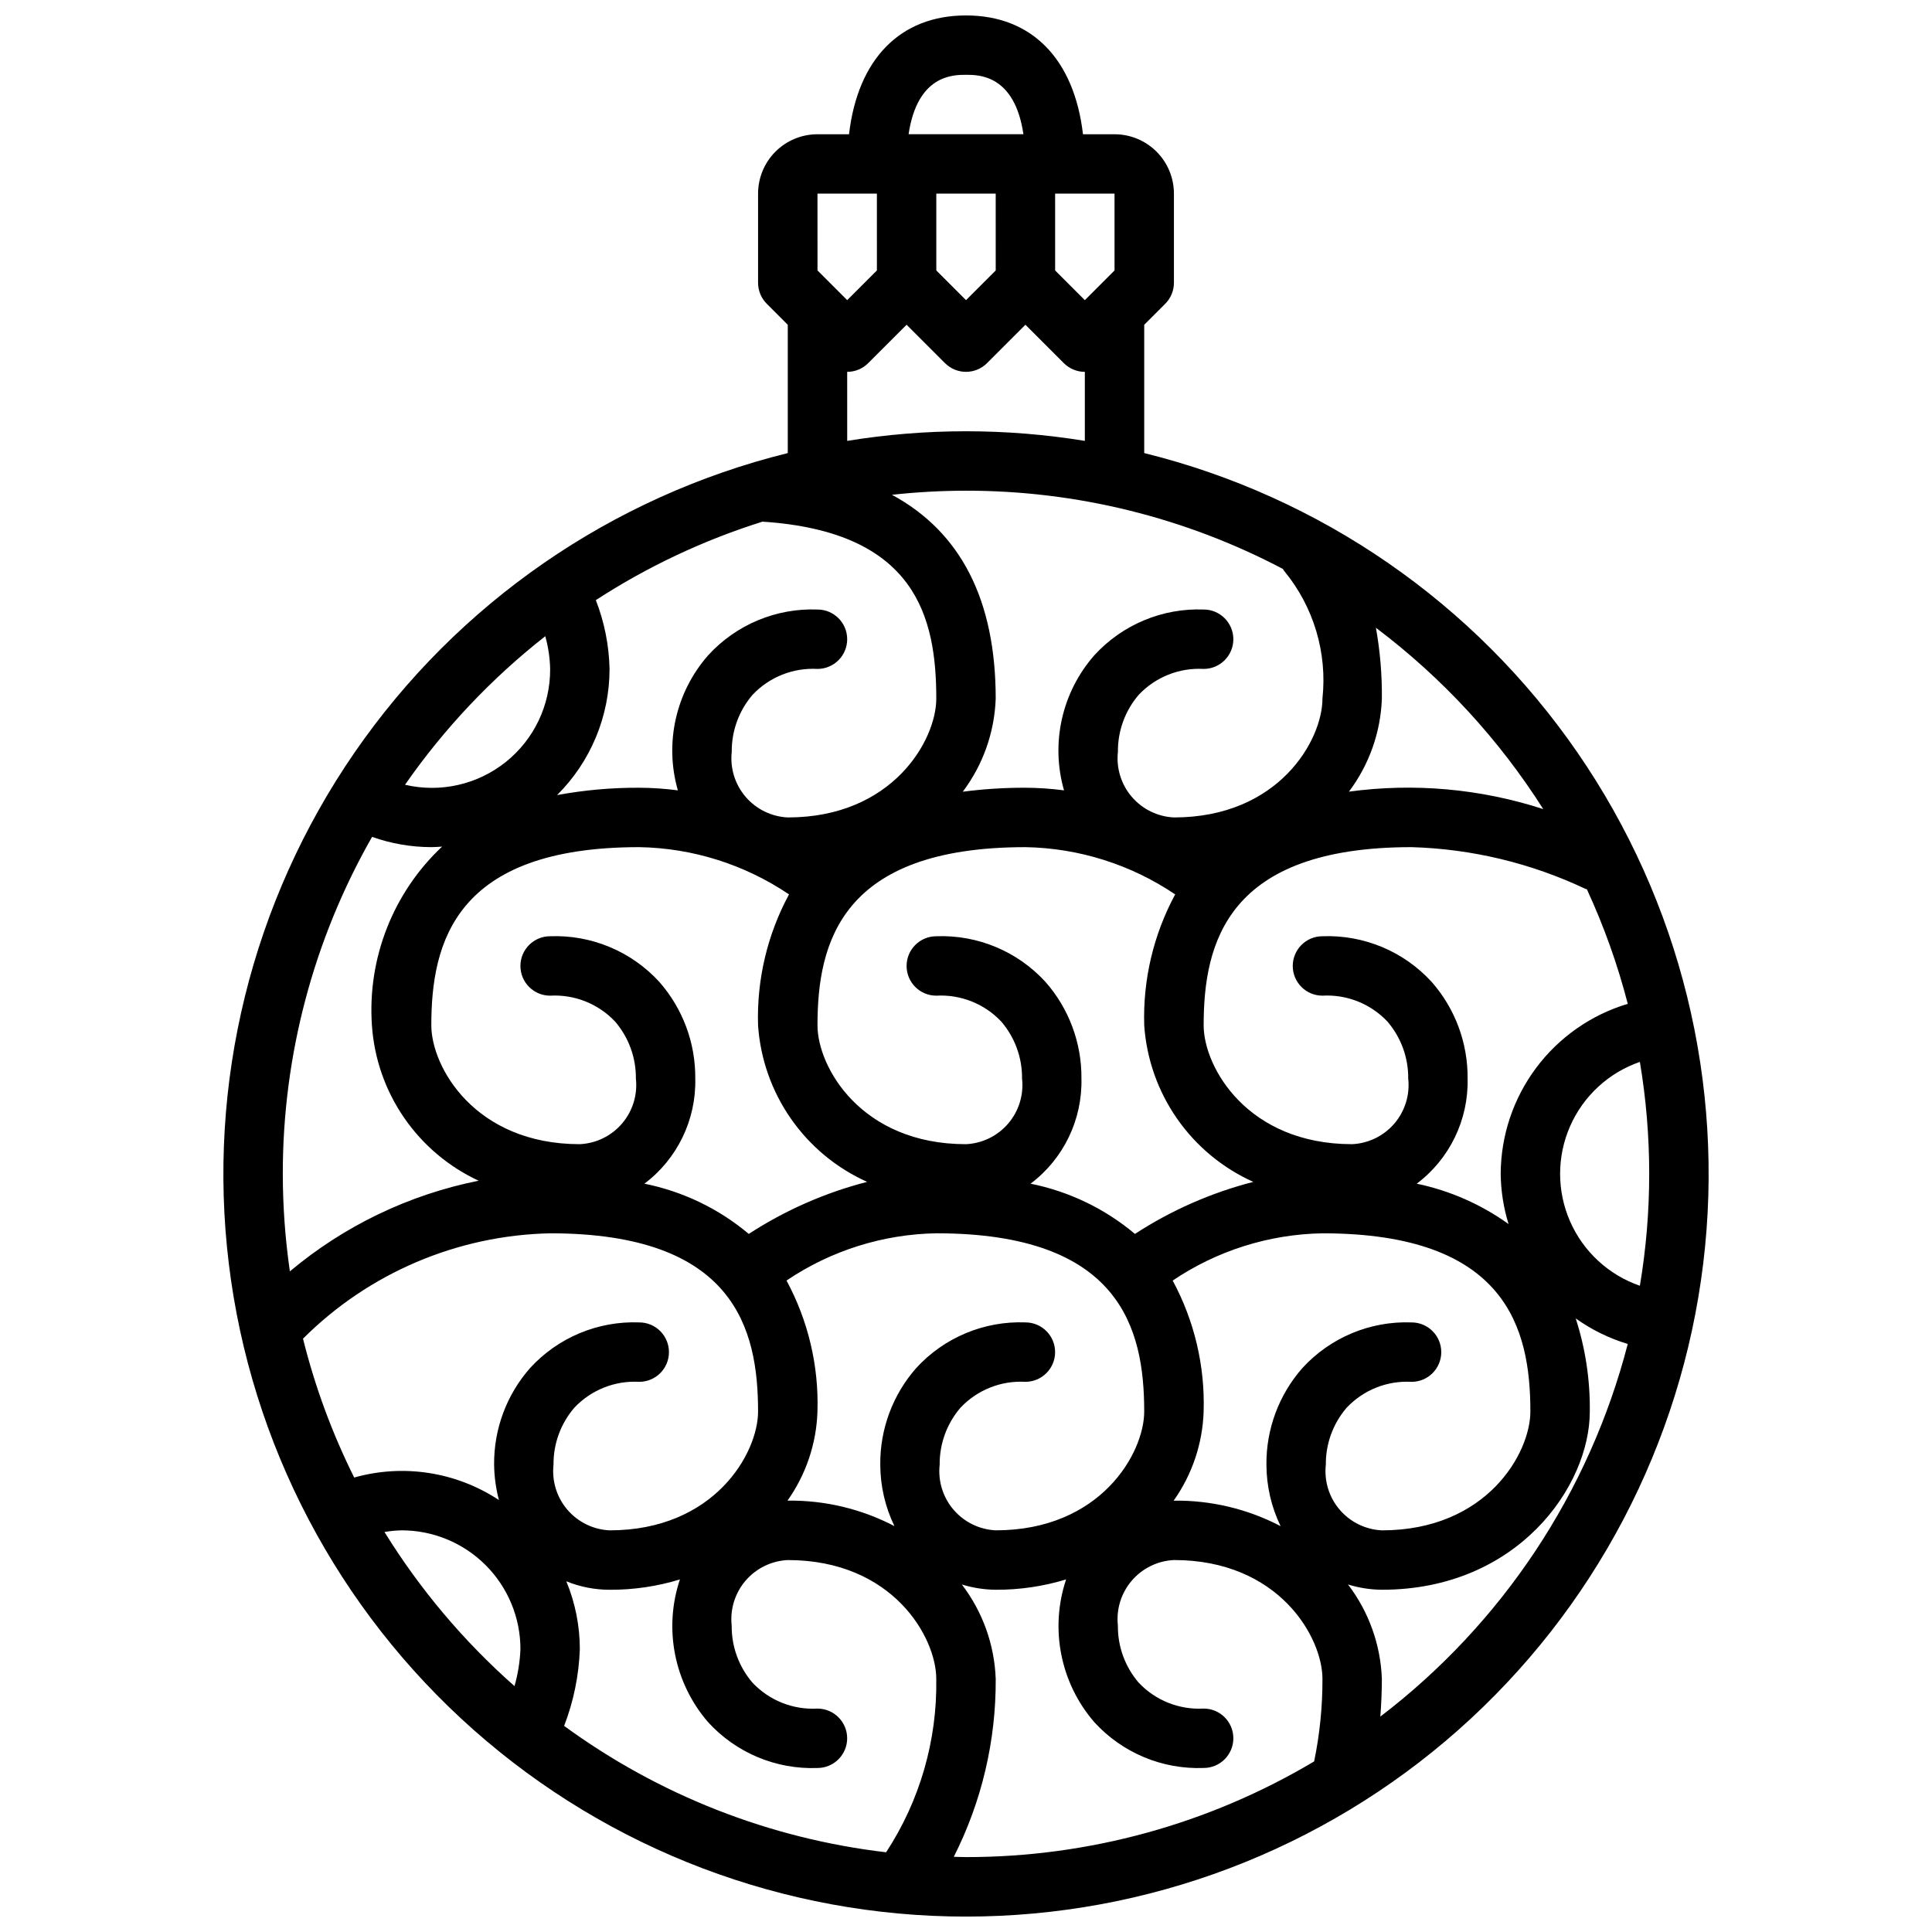 <?xml version="1.0" encoding="UTF-8"?>
<!-- Uploaded to: ICON Repo, www.svgrepo.com, Generator: ICON Repo Mixer Tools -->
<svg width="800px" height="800px" version="1.1" viewBox="144 144 512 512" xmlns="http://www.w3.org/2000/svg">
 <defs>
  <clipPath id="a">
   <path d="m203 148.09h394v503.81h-394z"/>
  </clipPath>
 </defs>
 <g clip-path="url(#a)">
  <path d="m447.23 264.07v-34l5.566-5.566c1.477-1.477 2.305-3.477 2.305-5.566v-23.617c0-4.176-1.656-8.18-4.609-11.133-2.953-2.949-6.957-4.609-11.133-4.609h-8.359c-2.309-19.844-13.492-31.488-31-31.488s-28.695 11.645-31 31.488h-8.363c-4.176 0-8.18 1.66-11.133 4.609-2.949 2.953-4.609 6.957-4.609 11.133v23.617c0 2.09 0.828 4.09 2.305 5.566l5.566 5.566v34c-46.668 11.535-87.5 39.758-114.79 79.336-27.289 39.582-39.148 87.777-33.336 135.5s28.891 91.668 64.883 123.54c35.988 31.871 82.398 49.469 130.48 49.469 48.074 0 94.484-17.598 130.48-49.469 35.988-31.875 59.066-75.82 64.879-123.54s-6.047-95.918-33.336-135.5c-27.285-39.578-68.121-67.801-114.79-79.336zm48.129 268.11v-0.004c-0.059-5.539 1.902-10.91 5.512-15.113 4.441-4.715 10.738-7.227 17.207-6.863 4.348 0 7.871-3.523 7.871-7.871 0-4.348-3.523-7.875-7.871-7.875-10.961-0.414-21.555 4.016-28.953 12.117-6.215 7.074-9.602 16.191-9.508 25.605 0.016 5.637 1.297 11.195 3.754 16.266-8.719-4.555-18.434-6.875-28.27-6.754h-0.07c4.91-6.922 7.672-15.137 7.945-23.617 0.375-12.09-2.457-24.062-8.203-34.707 11.738-7.93 25.527-12.281 39.688-12.523 48.805 0 55.105 25.238 55.105 47.23 0 11.02-11.547 31.488-39.359 31.488-4.324-0.203-8.371-2.188-11.184-5.477-2.812-3.293-4.137-7.602-3.664-11.906zm-116.51 102.7 0.004-0.004c-30.863-3.613-60.266-15.152-85.352-33.496 2.508-6.496 3.914-13.371 4.16-20.332 0-6.172-1.219-12.285-3.582-17.988 3.637 1.477 7.527 2.238 11.453 2.246 6.32 0.031 12.609-0.891 18.656-2.742-4.375 13.059-1.523 27.453 7.492 37.859 7.402 8.098 17.992 12.531 28.953 12.113 4.348 0 7.875-3.523 7.875-7.871s-3.527-7.871-7.875-7.871c-6.469 0.363-12.77-2.148-17.215-6.867-3.609-4.203-5.566-9.574-5.512-15.113-0.473-4.305 0.855-8.613 3.668-11.906 2.812-3.289 6.863-5.273 11.188-5.477 27.812 0 39.359 20.469 39.359 31.488 0.27 16.305-4.363 32.316-13.293 45.957zm-154.55-136.12c17.418-17.398 40.879-27.402 65.492-27.922 48.805 0 55.105 25.238 55.105 47.23 0 11.02-11.547 31.488-39.359 31.488-4.324-0.203-8.371-2.188-11.184-5.477-2.812-3.293-4.137-7.602-3.664-11.906-0.059-5.539 1.902-10.91 5.512-15.113 4.441-4.715 10.738-7.227 17.207-6.863 4.348 0 7.871-3.523 7.871-7.871 0-4.348-3.523-7.875-7.871-7.875-10.965-0.414-21.555 4.016-28.953 12.117-6.215 7.074-9.602 16.191-9.508 25.605 0.039 3.16 0.469 6.301 1.273 9.355-11.312-7.465-25.309-9.645-38.352-5.969-5.852-11.734-10.402-24.074-13.57-36.801zm77.602-195.72c13.707-8.902 28.566-15.898 44.16-20.797 40.559 2.644 46.066 25.172 46.066 46.898 0 10.98-11.547 31.488-39.359 31.488-4.324-0.203-8.371-2.188-11.184-5.477-2.812-3.293-4.137-7.602-3.664-11.902-0.051-5.539 1.906-10.91 5.512-15.113 4.445-4.715 10.742-7.227 17.207-6.867 4.348 0 7.875-3.523 7.875-7.871s-3.527-7.871-7.875-7.871c-10.961-0.418-21.551 4.016-28.953 12.113-8.605 9.785-11.641 23.281-8.043 35.812-3.394-0.449-6.812-0.68-10.234-0.695-7.305-0.035-14.594 0.617-21.773 1.945 8.902-8.848 13.906-20.883 13.902-33.434-0.137-6.242-1.367-12.414-3.637-18.23zm182.45-7.699c7.781 9.449 11.426 21.633 10.113 33.801 0 10.98-11.547 31.488-39.359 31.488-4.324-0.203-8.371-2.188-11.184-5.477-2.809-3.293-4.137-7.602-3.66-11.902-0.055-5.539 1.902-10.91 5.508-15.113 4.445-4.715 10.742-7.227 17.211-6.867 4.348 0 7.871-3.523 7.871-7.871s-3.523-7.871-7.871-7.871c-10.965-0.418-21.555 4.016-28.957 12.113-8.605 9.785-11.641 23.281-8.043 35.812-3.394-0.449-6.812-0.68-10.234-0.695-5.551-0.016-11.098 0.336-16.602 1.055 5.367-7.133 8.414-15.746 8.73-24.672 0-26.129-9.258-44.16-27.504-54.02v0.004c6.519-0.715 13.07-1.078 19.633-1.086 29.258-0.023 58.082 7.09 83.969 20.727 0.148 0.172 0.207 0.402 0.379 0.574zm-39.574 175.66c-7.957-6.688-17.469-11.262-27.66-13.312 8.719-6.566 13.738-16.938 13.477-27.852 0.09-9.414-3.297-18.531-9.512-25.605-7.398-8.102-17.988-12.531-28.953-12.117-4.348 0-7.871 3.527-7.871 7.875s3.523 7.871 7.871 7.871c6.473-0.363 12.773 2.148 17.219 6.863 3.609 4.203 5.566 9.574 5.508 15.113 0.477 4.305-0.852 8.613-3.664 11.906-2.812 3.293-6.863 5.273-11.188 5.477-27.812 0-39.359-20.469-39.359-31.488 0-21.988 6.297-47.23 55.105-47.23h-0.004c14.164 0.242 27.953 4.594 39.691 12.523-5.75 10.641-8.578 22.617-8.203 34.707 0.609 8.883 3.621 17.434 8.711 24.738 5.094 7.309 12.074 13.094 20.195 16.738-11.133 2.863-21.727 7.523-31.363 13.793zm-131.37-102.5c14.164 0.242 27.953 4.594 39.691 12.523-5.75 10.641-8.578 22.617-8.203 34.707 0.609 8.883 3.621 17.434 8.711 24.738 5.094 7.309 12.07 13.094 20.195 16.738-11.133 2.863-21.727 7.523-31.363 13.793-7.957-6.688-17.469-11.262-27.66-13.312 8.719-6.566 13.738-16.938 13.477-27.852 0.09-9.414-3.297-18.531-9.512-25.605-7.398-8.102-17.988-12.531-28.953-12.117-4.348 0-7.871 3.527-7.871 7.875s3.523 7.871 7.871 7.871c6.473-0.363 12.773 2.148 17.219 6.863 3.609 4.203 5.566 9.574 5.508 15.113 0.477 4.305-0.852 8.613-3.664 11.906-2.812 3.293-6.863 5.273-11.188 5.477-27.812 0-39.359-20.469-39.359-31.488-0.004-21.984 6.297-47.23 55.102-47.23zm79.617 163.67c-0.059-5.539 1.902-10.91 5.512-15.113 4.441-4.715 10.738-7.227 17.207-6.863 4.348 0 7.871-3.523 7.871-7.871 0-4.348-3.523-7.875-7.871-7.875-10.961-0.414-21.555 4.016-28.953 12.117-6.215 7.074-9.602 16.191-9.508 25.605 0.016 5.637 1.297 11.195 3.754 16.266-8.719-4.555-18.434-6.875-28.27-6.754h-0.07c4.91-6.922 7.672-15.137 7.941-23.617 0.379-12.09-2.453-24.062-8.199-34.707 11.738-7.93 25.523-12.281 39.688-12.523 48.805 0 55.105 25.238 55.105 47.23 0 11.02-11.547 31.488-39.359 31.488-4.324-0.203-8.371-2.188-11.184-5.477-2.812-3.293-4.137-7.602-3.664-11.906zm126.43-74.484c8.719-6.566 13.738-16.938 13.477-27.852 0.09-9.414-3.297-18.531-9.508-25.605-7.402-8.102-17.992-12.531-28.957-12.117-4.348 0-7.871 3.527-7.871 7.875s3.523 7.871 7.871 7.871c6.473-0.363 12.773 2.148 17.219 6.863 3.609 4.203 5.566 9.574 5.508 15.113 0.477 4.305-0.852 8.613-3.664 11.906-2.812 3.293-6.863 5.273-11.188 5.477-27.812 0-39.359-20.469-39.359-31.488 0-21.988 6.297-47.23 55.105-47.23h-0.004c15.965 0.465 31.656 4.234 46.09 11.066 0.121 0.039 0.242 0.07 0.363 0.094 4.519 9.773 8.148 19.938 10.84 30.363-9.703 2.906-18.215 8.859-24.281 16.973-6.062 8.113-9.355 17.965-9.395 28.094 0.051 4.512 0.754 8.988 2.086 13.297-7.277-5.223-15.566-8.867-24.332-10.699zm59.133-32.273c3.297 19.637 3.297 39.688 0 59.324-8.281-2.859-14.992-9.047-18.504-17.074-3.516-8.023-3.516-17.152 0-25.18 3.512-8.023 10.223-14.215 18.504-17.07zm-25.602-66.992h0.004c-16.602-5.398-34.211-6.981-51.508-4.629 5.367-7.129 8.414-15.734 8.73-24.656 0.062-6.293-0.465-12.578-1.574-18.773 17.555 13.227 32.582 29.512 44.352 48.074zm-113.62-142.75-7.871 7.871-7.871-7.871-0.004-20.359h15.742zm-31.488 0-7.871 7.871-7.871-7.871-0.004-20.359h15.742zm-7.871-51.848c3.41 0 12.879 0 15.215 15.742l-30.434 0.004c2.34-15.746 11.809-15.746 15.219-15.746zm-39.363 31.488h15.742l0.004 20.359-7.871 7.871-7.871-7.871zm7.871 47.23 0.004 0.004c2.086 0 4.09-0.832 5.562-2.309l10.18-10.176 10.18 10.18v-0.004c3.074 3.074 8.055 3.074 11.129 0l10.18-10.176 10.18 10.18v-0.004c1.477 1.477 3.477 2.309 5.566 2.309v18.293c-20.855-3.398-42.125-3.398-62.977 0zm-80.008 70.062c0.789 2.824 1.223 5.731 1.289 8.66 0.066 9.602-4.273 18.699-11.777 24.688-7.504 5.988-17.34 8.207-26.684 6.016 10.363-14.895 22.895-28.164 37.172-39.363zm-45.895 53.176c5.039 1.793 10.348 2.711 15.695 2.719 0.969 0 1.906-0.086 2.859-0.141v-0.004c-12.992 12.203-19.82 29.594-18.602 47.375 0.594 8.766 3.531 17.211 8.508 24.453 4.973 7.242 11.801 13.016 19.77 16.719-18.426 3.684-35.629 11.945-50.02 24.023-1.238-8.555-1.867-17.188-1.875-25.836-0.023-31.324 8.133-62.113 23.664-89.316zm3.297 184.21c1.496-0.254 3.012-0.398 4.527-0.434 8.352 0 16.359 3.316 22.266 9.223s9.223 13.914 9.223 22.266c-0.137 3.316-0.664 6.602-1.574 9.793-13.418-11.844-25.023-25.598-34.441-40.816zm150.86 86.082c7.398-14.613 11.207-30.777 11.109-47.156-0.332-9.066-3.469-17.809-8.984-25.016 2.91 0.902 5.938 1.375 8.984 1.402 6.32 0.031 12.609-0.891 18.656-2.742-4.371 13.059-1.523 27.453 7.492 37.859 7.402 8.098 17.992 12.531 28.957 12.113 4.348 0 7.871-3.523 7.871-7.871s-3.523-7.871-7.871-7.871c-6.473 0.363-12.773-2.148-17.219-6.867-3.609-4.203-5.566-9.574-5.508-15.113-0.477-4.305 0.852-8.613 3.664-11.906 2.812-3.289 6.863-5.273 11.188-5.477 27.812 0 39.359 20.469 39.359 31.488 0.023 7.352-0.715 14.68-2.203 21.879-27.902 16.621-59.781 25.383-92.258 25.355-1.086 0-2.16-0.062-3.238-0.078zm113.04-37.156c0.277-3.699 0.402-7.195 0.402-10-0.332-9.066-3.469-17.809-8.98-25.016 2.906 0.902 5.934 1.375 8.98 1.402 35.953 0 55.105-27.426 55.105-47.23v-0.004c0.102-8.375-1.16-16.707-3.734-24.68 4.195 3.004 8.855 5.293 13.793 6.773-10.184 39.328-33.273 74.102-65.566 98.754z"/>
 </g>
</svg>